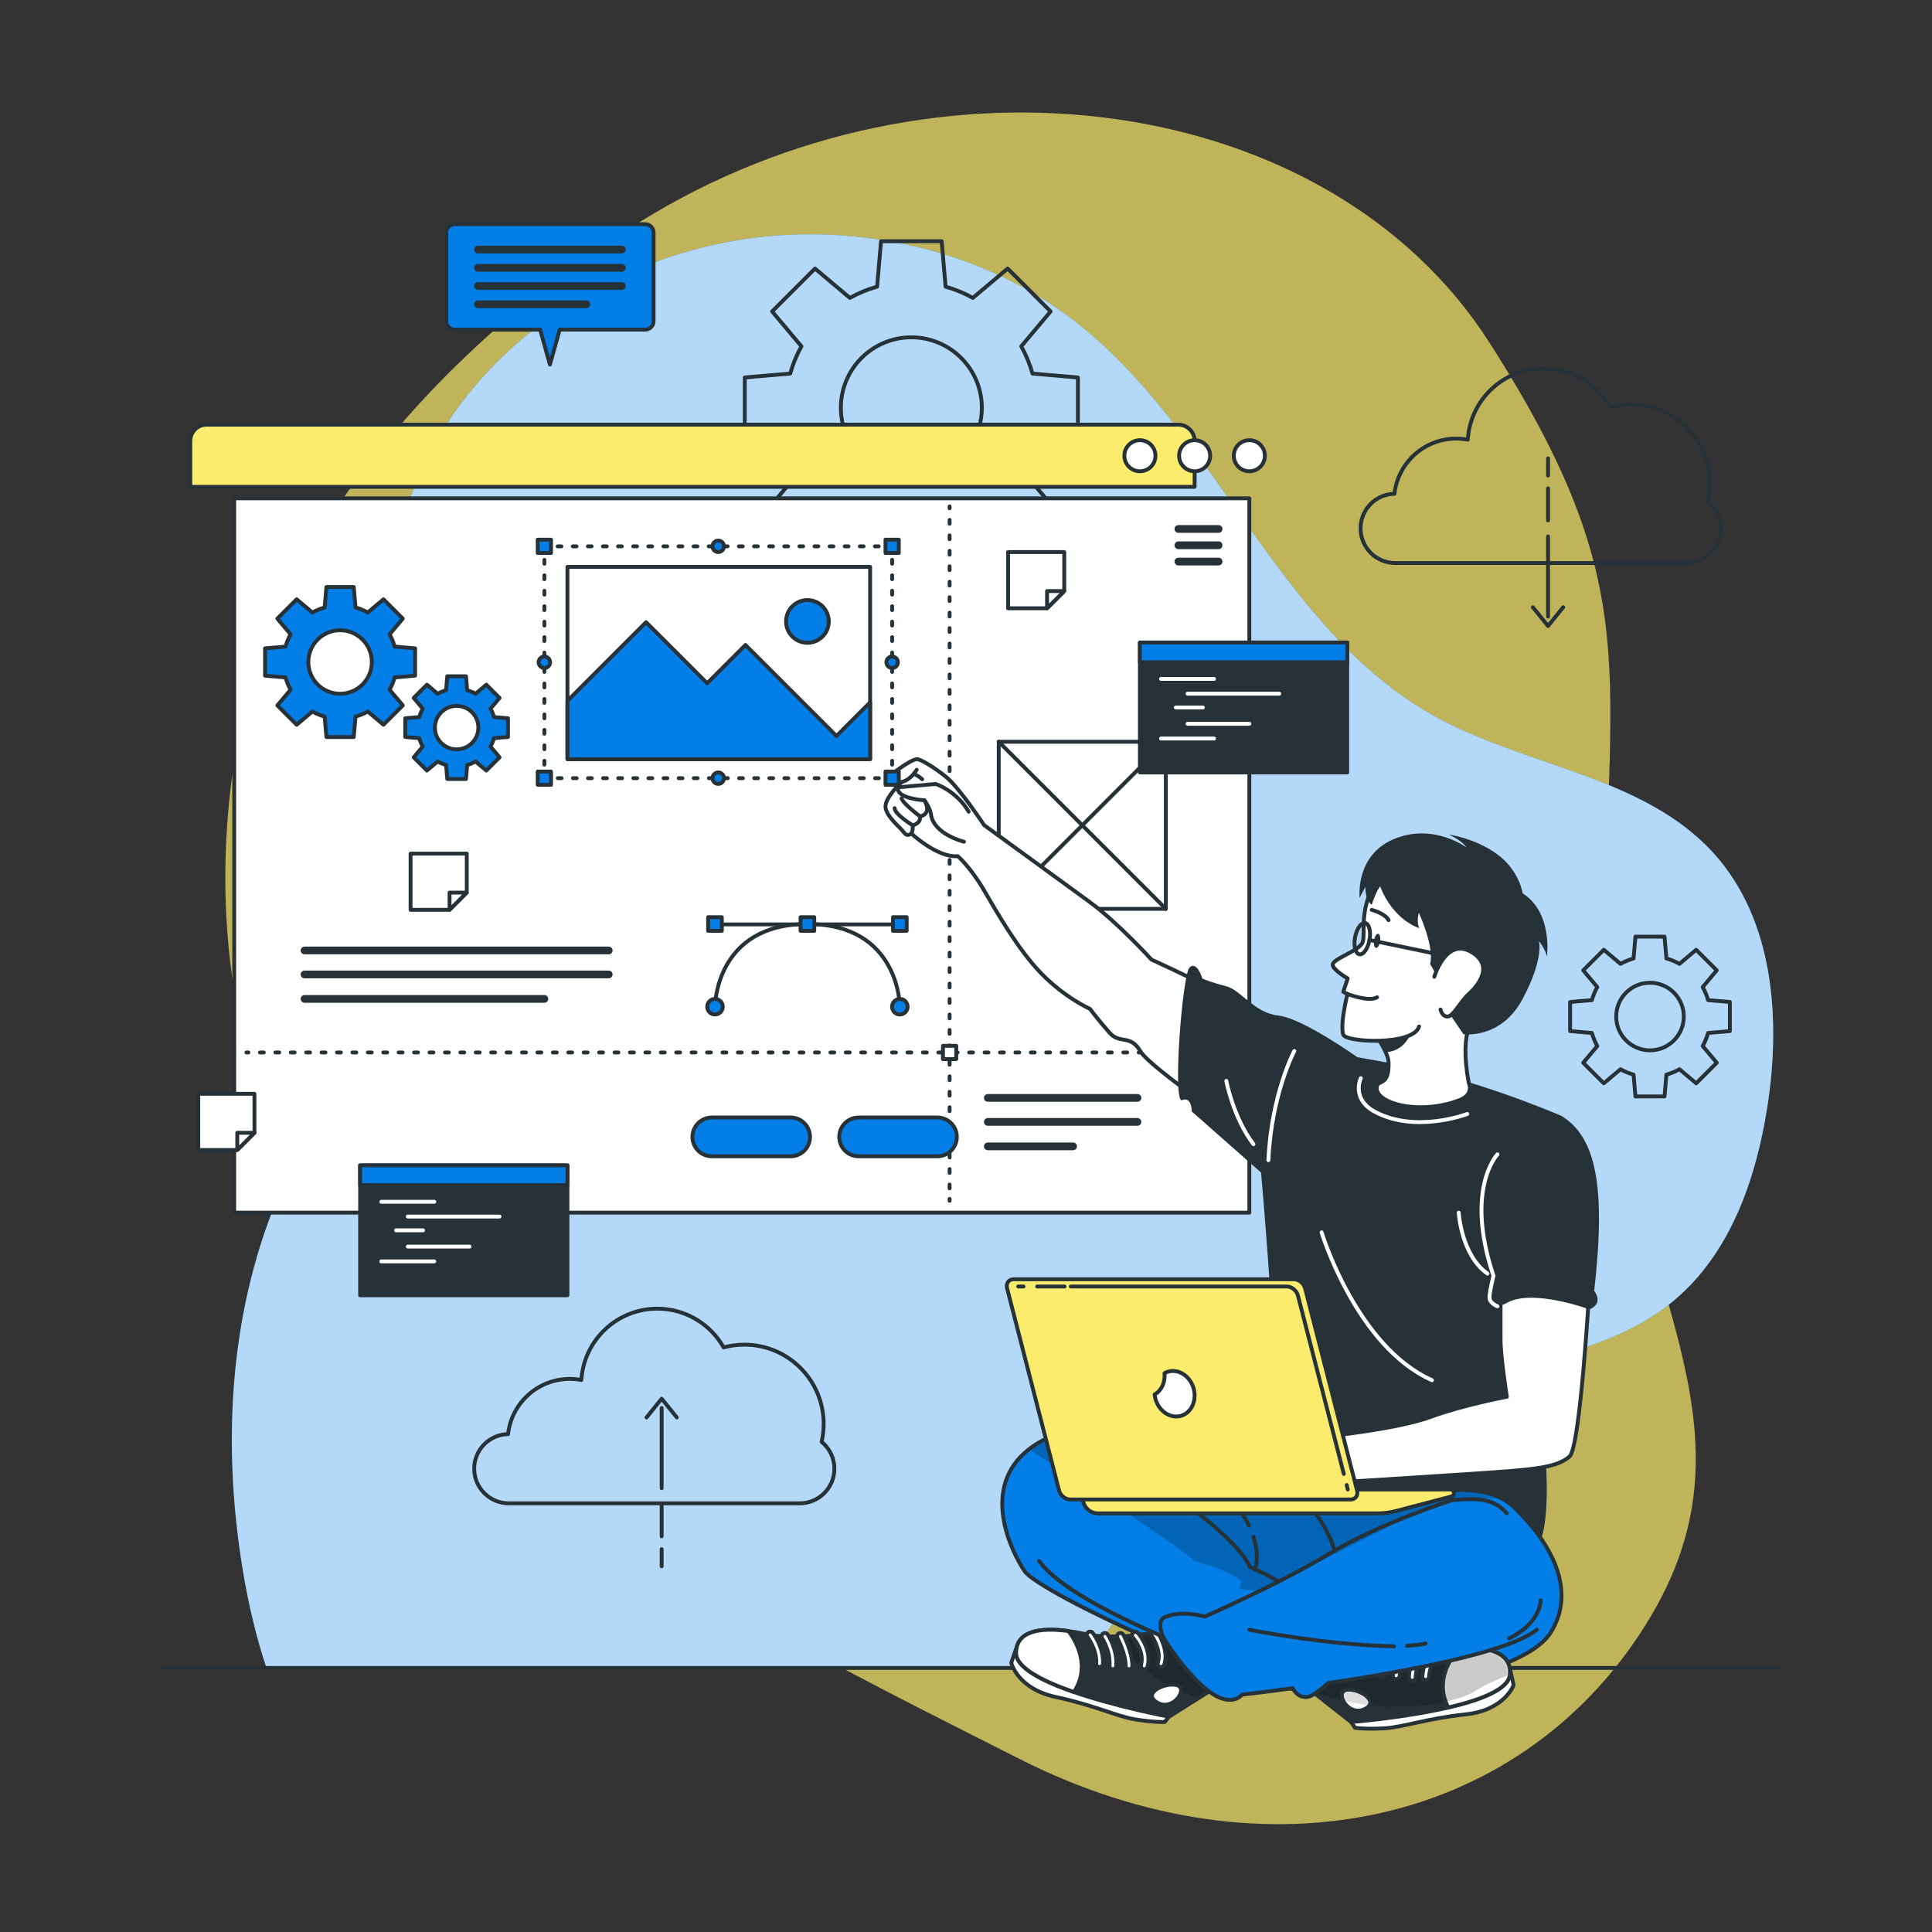 <svg width="500" height="500" viewBox="0 0 500 500" fill="none" xmlns="http://www.w3.org/2000/svg">
<rect x="0" y="0" width="500" height="500" fill="#333333" stroke="none"/>
<path opacity="0.7" d="M67.931 167.086C67.931 167.086 40.054 239.074 79.228 311.589C118.402 384.105 199.107 422.391 263.697 455.137C328.287 487.883 395.358 471.936 427.231 418.299C459.104 364.662 415.386 326.371 415.334 249.881C415.283 173.391 426.781 153.139 385.371 88.517C343.961 23.894 242.312 9.592 165.471 57.521C88.631 105.45 67.931 167.086 67.931 167.086Z" fill="#FCEC6D"/>
<path d="M68.971 431.662H280.185C281.041 430.299 281.903 428.945 282.78 427.611C305.501 393.025 341.876 368.368 381.608 356.802C399.407 351.621 418.69 348.537 432.992 336.743C447.708 324.608 454.467 305.247 457.394 286.399C460.938 263.576 459.021 237.995 443.53 220.864C425.338 200.746 394.86 198.494 371.159 185.306C330.369 162.61 314.555 110.916 277.447 82.597C254.015 64.715 222.355 57.783 194.042 61.703C153.853 67.267 116.037 94.203 104.685 133.665C101.535 144.616 100.274 156.491 101.245 169.076C103.061 192.626 108.127 216.479 103.349 239.609C98.082 265.102 81.495 286.626 71.585 310.697C59.247 340.665 57.548 374.302 62.824 406.278C64.235 414.829 66.207 423.406 68.971 431.662Z" fill="#037EE6"/>
<path opacity="0.7" d="M68.971 431.662H280.185C281.041 430.299 281.903 428.945 282.78 427.611C305.501 393.025 341.876 368.368 381.608 356.802C399.407 351.621 418.69 348.537 432.992 336.743C447.708 324.608 454.467 305.247 457.394 286.399C460.938 263.576 459.021 237.995 443.53 220.864C425.338 200.746 394.86 198.494 371.159 185.306C330.369 162.61 314.555 110.916 277.447 82.597C254.015 64.715 222.355 57.783 194.042 61.703C153.853 67.267 116.037 94.203 104.685 133.665C101.535 144.616 100.274 156.491 101.245 169.076C103.061 192.626 108.127 216.479 103.349 239.609C98.082 265.102 81.495 286.626 71.585 310.697C59.247 340.665 57.548 374.302 62.824 406.278C64.235 414.829 66.207 423.406 68.971 431.662Z" fill="white"/>
<path d="M41.992 431.662H460.308" stroke="#263238" stroke-miterlimit="10" stroke-linecap="round" stroke-linejoin="round"/>
<path d="M278.966 113.389V97.69L267.206 96.677C266.506 94.196 265.533 91.833 264.298 89.63L271.889 80.607L260.789 69.507L251.766 77.098C249.563 75.863 247.2 74.891 244.719 74.19L243.706 62.431H228.007L226.994 74.19C224.513 74.89 222.15 75.863 219.947 77.098L210.924 69.507L199.824 80.607L207.415 89.63C206.18 91.833 205.208 94.196 204.507 96.677L192.748 97.69V113.389L204.507 114.402C205.207 116.883 206.18 119.246 207.415 121.449L199.824 130.472L210.924 141.572L219.947 133.981C222.15 135.216 224.513 136.188 226.994 136.889L228.007 148.648H243.706L244.719 136.889C247.2 136.189 249.563 135.216 251.766 133.981L260.789 141.572L271.889 130.472L264.298 121.449C265.533 119.246 266.505 116.883 267.206 114.402L278.966 113.389ZM235.857 123.782C225.782 123.782 217.615 115.615 217.615 105.54C217.615 95.465 225.782 87.298 235.857 87.298C245.932 87.298 254.099 95.465 254.099 105.54C254.099 115.614 245.931 123.782 235.857 123.782Z" stroke="#263238" stroke-miterlimit="10" stroke-linecap="round" stroke-linejoin="round"/>
<path d="M447.689 266.845V259.316L442.049 258.83C441.713 257.64 441.247 256.507 440.655 255.451L444.296 251.124L438.972 245.801L434.645 249.442C433.589 248.85 432.455 248.383 431.266 248.048L430.78 242.409H423.252L422.766 248.048C421.576 248.384 420.443 248.85 419.387 249.442L415.06 245.801L409.737 251.124L413.377 255.451C412.785 256.507 412.318 257.641 411.983 258.831L406.344 259.317V266.846L411.983 267.332C412.319 268.522 412.785 269.655 413.377 270.711L409.737 275.038L415.06 280.361L419.387 276.721C420.443 277.313 421.577 277.78 422.766 278.115L423.252 283.754H430.78L431.266 278.115C432.456 277.779 433.589 277.313 434.645 276.721L438.972 280.361L444.296 275.038L440.655 270.711C441.247 269.655 441.714 268.521 442.049 267.332L447.689 266.845ZM427.016 271.829C422.184 271.829 418.268 267.912 418.268 263.081C418.268 258.25 422.185 254.333 427.016 254.333C431.848 254.333 435.764 258.25 435.764 263.081C435.764 267.912 431.847 271.829 427.016 271.829Z" stroke="#263238" stroke-miterlimit="10" stroke-linecap="round" stroke-linejoin="round"/>
<path d="M442.029 129.799C442.371 128.313 442.557 126.769 442.557 125.179C442.557 113.84 433.365 104.647 422.026 104.647C420.171 104.647 418.376 104.897 416.667 105.358C413.286 99.375 406.871 95.333 399.509 95.333C389.046 95.333 380.492 103.492 379.853 113.794C378.886 113.613 377.893 113.508 376.874 113.508C368.597 113.508 361.787 119.755 360.882 127.79C356.022 127.895 352.113 131.86 352.113 136.745C352.113 141.696 356.127 145.71 361.078 145.71H436.365C441.316 145.71 445.33 141.696 445.33 136.745C445.33 133.943 444.042 131.443 442.029 129.799Z" stroke="#263238" stroke-miterlimit="10" stroke-linecap="round" stroke-linejoin="round"/>
<path d="M400.633 138.833V159.581" stroke="#263238" stroke-miterlimit="10" stroke-linecap="round" stroke-linejoin="round"/>
<path d="M400.633 126.385V134.684" stroke="#263238" stroke-miterlimit="10" stroke-linecap="round" stroke-linejoin="round"/>
<path d="M400.633 118.63V123.069" stroke="#263238" stroke-miterlimit="10" stroke-linecap="round" stroke-linejoin="round"/>
<path d="M396.713 157.156L400.632 162.006L404.55 157.156" stroke="#263238" stroke-miterlimit="10" stroke-linecap="round" stroke-linejoin="round"/>
<path d="M212.636 373.15C212.978 371.664 213.164 370.12 213.164 368.53C213.164 357.191 203.972 347.998 192.632 347.998C190.778 347.998 188.982 348.248 187.273 348.709C183.892 342.726 177.477 338.684 170.115 338.684C159.652 338.684 151.098 346.843 150.459 357.145C149.492 356.964 148.499 356.859 147.48 356.859C139.203 356.859 132.393 363.106 131.488 371.141C126.628 371.246 122.719 375.211 122.719 380.096C122.719 385.047 126.733 389.061 131.684 389.061H206.971C211.922 389.061 215.936 385.047 215.936 380.096C215.937 377.295 214.65 374.794 212.636 373.15Z" stroke="#263238" stroke-miterlimit="10" stroke-linecap="round" stroke-linejoin="round"/>
<path d="M171.238 385.154V364.406" stroke="#263238" stroke-miterlimit="10" stroke-linecap="round" stroke-linejoin="round"/>
<path d="M171.238 397.602V389.303" stroke="#263238" stroke-miterlimit="10" stroke-linecap="round" stroke-linejoin="round"/>
<path d="M171.238 405.357V400.918" stroke="#263238" stroke-miterlimit="10" stroke-linecap="round" stroke-linejoin="round"/>
<path d="M175.156 366.832L171.238 361.982L167.32 366.832" stroke="#263238" stroke-miterlimit="10" stroke-linecap="round" stroke-linejoin="round"/>
<path d="M309.168 125.989H49.244V114.135C49.244 111.796 51.14 109.899 53.48 109.899H304.932C307.271 109.899 309.168 111.795 309.168 114.135V125.989Z" fill="#FCEC6D" stroke="#263238" stroke-miterlimit="10" stroke-linecap="round" stroke-linejoin="round"/>
<path d="M323.327 128.969H60.615V313.837H323.327V128.969Z" fill="white" stroke="#263238" stroke-miterlimit="10" stroke-linecap="round" stroke-linejoin="round"/>
<path d="M327.351 117.944C327.351 120.166 325.55 121.966 323.329 121.966C321.108 121.966 319.307 120.165 319.307 117.944C319.307 115.722 321.108 113.922 323.329 113.922C325.55 113.922 327.351 115.723 327.351 117.944Z" fill="white" stroke="#263238" stroke-miterlimit="10" stroke-linecap="round" stroke-linejoin="round"/>
<path d="M313.19 117.944C313.19 120.166 311.389 121.966 309.168 121.966C306.946 121.966 305.146 120.165 305.146 117.944C305.146 115.722 306.947 113.922 309.168 113.922C311.389 113.922 313.19 115.723 313.19 117.944Z" fill="white" stroke="#263238" stroke-miterlimit="10" stroke-linecap="round" stroke-linejoin="round"/>
<path d="M299.03 117.944C299.03 120.166 297.229 121.966 295.008 121.966C292.787 121.966 290.986 120.165 290.986 117.944C290.986 115.722 292.787 113.922 295.008 113.922C297.229 113.922 299.03 115.723 299.03 117.944Z" fill="white" stroke="#263238" stroke-miterlimit="10" stroke-linecap="round" stroke-linejoin="round"/>
<path d="M315.37 136.897H304.965" stroke="#263238" stroke-width="2" stroke-miterlimit="10" stroke-linecap="round" stroke-linejoin="round"/>
<path d="M315.37 141.117H304.965" stroke="#263238" stroke-width="2" stroke-miterlimit="10" stroke-linecap="round" stroke-linejoin="round"/>
<path d="M315.37 145.336H304.965" stroke="#263238" stroke-width="2" stroke-miterlimit="10" stroke-linecap="round" stroke-linejoin="round"/>
<path d="M78.812 245.977H157.537" stroke="#263238" stroke-width="2" stroke-miterlimit="10" stroke-linecap="round" stroke-linejoin="round"/>
<path d="M78.812 252.187H157.537" stroke="#263238" stroke-width="2" stroke-miterlimit="10" stroke-linecap="round" stroke-linejoin="round"/>
<path d="M78.812 258.514H140.884" stroke="#263238" stroke-width="2" stroke-miterlimit="10" stroke-linecap="round" stroke-linejoin="round"/>
<path d="M245.758 131.054V131.554" stroke="#263238" stroke-linecap="round" stroke-linejoin="round"/>
<path d="M245.758 134.549V308.779" stroke="#263238" stroke-linecap="round" stroke-linejoin="round" stroke-dasharray="1 3"/>
<path d="M245.758 310.276V310.776" stroke="#263238" stroke-linecap="round" stroke-linejoin="round"/>
<path d="M63.779 272.378H64.279" stroke="#263238" stroke-linecap="round" stroke-linejoin="round"/>
<path d="M67.273 272.378H317.306" stroke="#263238" stroke-linecap="round" stroke-linejoin="round" stroke-dasharray="1 2.99"/>
<path d="M318.805 272.378H319.305" stroke="#263238" stroke-linecap="round" stroke-linejoin="round"/>
<path d="M247.481 270.655H244.035V274.101H247.481V270.655Z" fill="white" stroke="#263238" stroke-miterlimit="10" stroke-linecap="round" stroke-linejoin="round"/>
<path d="M166.972 58.014H117.668C116.466 58.014 115.492 58.988 115.492 60.19V83.135C115.492 84.337 116.466 85.311 117.668 85.311H139.794L142.32 94.355L144.846 85.311H166.972C168.174 85.311 169.148 84.337 169.148 83.135V60.19C169.148 58.989 168.174 58.014 166.972 58.014Z" fill="#037EE6" stroke="#263238" stroke-miterlimit="10" stroke-linecap="round" stroke-linejoin="round"/>
<path d="M123.695 64.584H160.944" stroke="#263238" stroke-width="2" stroke-miterlimit="10" stroke-linecap="round" stroke-linejoin="round"/>
<path d="M123.695 69.303H160.944" stroke="#263238" stroke-width="2" stroke-miterlimit="10" stroke-linecap="round" stroke-linejoin="round"/>
<path d="M123.695 74.022H160.944" stroke="#263238" stroke-width="2" stroke-miterlimit="10" stroke-linecap="round" stroke-linejoin="round"/>
<path d="M123.695 78.742H151.768" stroke="#263238" stroke-width="2" stroke-miterlimit="10" stroke-linecap="round" stroke-linejoin="round"/>
<path d="M146.856 301.594H93.201V335.223H146.856V301.594Z" fill="#263238" stroke="#263238" stroke-miterlimit="10" stroke-linecap="round" stroke-linejoin="round"/>
<path d="M146.856 301.594H93.201V306.707H146.856V301.594Z" fill="#037EE6" stroke="#263238" stroke-miterlimit="10" stroke-linecap="round" stroke-linejoin="round"/>
<path d="M98.678 311.017H112.392" stroke="white" stroke-miterlimit="10" stroke-linecap="round" stroke-linejoin="round"/>
<path d="M105.535 314.841H129.271" stroke="white" stroke-miterlimit="10" stroke-linecap="round" stroke-linejoin="round"/>
<path d="M102.502 318.409H109.491" stroke="white" stroke-miterlimit="10" stroke-linecap="round" stroke-linejoin="round"/>
<path d="M105.535 322.621H121.522" stroke="white" stroke-miterlimit="10" stroke-linecap="round" stroke-linejoin="round"/>
<path d="M98.678 326.445H112.392" stroke="white" stroke-miterlimit="10" stroke-linecap="round" stroke-linejoin="round"/>
<path d="M231.992 239.235H185.926" stroke="#263238" stroke-miterlimit="10" stroke-linecap="round" stroke-linejoin="round"/>
<path d="M232.879 260.536C232.879 260.536 232.879 239.132 208.96 239.132C185.041 239.132 185.041 260.536 185.041 260.536" stroke="#263238" stroke-miterlimit="10" stroke-linecap="round" stroke-linejoin="round"/>
<path d="M232.878 262.551C233.991 262.551 234.893 261.649 234.893 260.536C234.893 259.423 233.991 258.521 232.878 258.521C231.765 258.521 230.863 259.423 230.863 260.536C230.863 261.649 231.765 262.551 232.878 262.551Z" fill="#037EE6" stroke="#263238" stroke-miterlimit="10" stroke-linecap="round" stroke-linejoin="round"/>
<path d="M183.025 260.536C183.025 259.423 183.927 258.521 185.04 258.521C186.153 258.521 187.055 259.423 187.055 260.536C187.055 261.649 186.153 262.551 185.04 262.551C183.927 262.551 183.025 261.649 183.025 260.536Z" fill="#037EE6" stroke="#263238" stroke-miterlimit="10" stroke-linecap="round" stroke-linejoin="round"/>
<path d="M231.107 240.903H234.65V237.36H231.107V240.903Z" fill="#037EE6" stroke="#263238" stroke-miterlimit="10" stroke-linecap="round" stroke-linejoin="round"/>
<path d="M207.186 240.903H210.73V237.36H207.186V240.903Z" fill="#037EE6" stroke="#263238" stroke-miterlimit="10" stroke-linecap="round" stroke-linejoin="round"/>
<path d="M183.27 240.903H186.812V237.36H183.27V240.903Z" fill="#037EE6" stroke="#263238" stroke-miterlimit="10" stroke-linecap="round" stroke-linejoin="round"/>
<path d="M107.434 174.865V167.793L102.136 167.337C101.821 166.219 101.382 165.155 100.826 164.163L104.246 160.098L99.245 155.097L95.18 158.517C94.188 157.961 93.123 157.523 92.006 157.207L91.549 151.909H84.477L84.02 157.207C82.902 157.522 81.838 157.96 80.846 158.517L76.781 155.097L71.78 160.098L75.2 164.163C74.644 165.155 74.206 166.22 73.89 167.338L68.592 167.794V174.866L73.89 175.323C74.205 176.441 74.644 177.505 75.2 178.498L71.78 182.563L76.781 187.564L80.846 184.144C81.838 184.7 82.903 185.138 84.02 185.454L84.477 190.752H91.549L92.006 185.454C93.124 185.139 94.188 184.7 95.181 184.144L99.246 187.564L104.247 182.563L100.827 178.498C101.383 177.506 101.821 176.441 102.137 175.324L107.434 174.865ZM88.014 179.547C83.475 179.547 79.796 175.868 79.796 171.329C79.796 166.79 83.475 163.111 88.014 163.111C92.553 163.111 96.232 166.79 96.232 171.329C96.232 175.868 92.552 179.547 88.014 179.547Z" fill="#037EE6" stroke="#263238" stroke-miterlimit="10" stroke-linecap="round" stroke-linejoin="round"/>
<path d="M131.469 190.728V185.887L127.843 185.574C127.627 184.809 127.327 184.08 126.946 183.401L129.287 180.619L125.864 177.196L123.082 179.537C122.403 179.156 121.674 178.856 120.909 178.64L120.596 175.014H115.755L115.442 178.64C114.677 178.856 113.948 179.156 113.269 179.537L110.486 177.196L107.063 180.619L109.404 183.401C109.023 184.08 108.723 184.809 108.507 185.574L104.881 185.887V190.728L108.507 191.041C108.723 191.806 109.023 192.535 109.404 193.214L107.063 195.996L110.486 199.419L113.268 197.078C113.947 197.459 114.676 197.759 115.441 197.975L115.754 201.601H120.595L120.908 197.975C121.673 197.759 122.402 197.459 123.081 197.078L125.863 199.419L129.286 195.996L126.945 193.213C127.326 192.534 127.626 191.805 127.842 191.04L131.469 190.728ZM118.176 193.933C115.069 193.933 112.551 191.414 112.551 188.308C112.551 185.201 115.07 182.683 118.176 182.683C121.283 182.683 123.801 185.202 123.801 188.308C123.801 191.415 121.283 193.933 118.176 193.933Z" fill="#037EE6" stroke="#263238" stroke-miterlimit="10" stroke-linecap="round" stroke-linejoin="round"/>
<path d="M255.645 284.137H294.37" stroke="#263238" stroke-width="2" stroke-miterlimit="10" stroke-linecap="round" stroke-linejoin="round"/>
<path d="M255.645 290.347H294.37" stroke="#263238" stroke-width="2" stroke-miterlimit="10" stroke-linecap="round" stroke-linejoin="round"/>
<path d="M255.645 296.675H277.717" stroke="#263238" stroke-width="2" stroke-miterlimit="10" stroke-linecap="round" stroke-linejoin="round"/>
<path d="M204.612 299.248H184.223C181.452 299.248 179.205 297.002 179.205 294.231C179.205 291.46 181.451 289.213 184.223 289.213H204.612C207.383 289.213 209.63 291.459 209.63 294.231C209.63 297.002 207.383 299.248 204.612 299.248Z" fill="#037EE6" stroke="#263238" stroke-miterlimit="10" stroke-linecap="round" stroke-linejoin="round"/>
<path d="M242.606 299.248H222.217C219.446 299.248 217.199 297.002 217.199 294.231C217.199 291.46 219.446 289.213 222.217 289.213H242.606C245.377 289.213 247.624 291.459 247.624 294.231C247.623 297.002 245.377 299.248 242.606 299.248Z" fill="#037EE6" stroke="#263238" stroke-miterlimit="10" stroke-linecap="round" stroke-linejoin="round"/>
<path d="M301.714 191.966H258.473V235.207H301.714V191.966Z" fill="white" stroke="#263238" stroke-miterlimit="10" stroke-linecap="round" stroke-linejoin="round"/>
<path d="M258.473 191.966L301.714 235.207" stroke="#263238" stroke-miterlimit="10" stroke-linecap="round" stroke-linejoin="round"/>
<path d="M301.714 191.966L258.473 235.207" stroke="#263238" stroke-miterlimit="10" stroke-linecap="round" stroke-linejoin="round"/>
<path d="M348.664 166.281H295.008V199.91H348.664V166.281Z" fill="#263238" stroke="#263238" stroke-miterlimit="10" stroke-linecap="round" stroke-linejoin="round"/>
<path d="M348.664 166.281H295.008V171.394H348.664V166.281Z" fill="#037EE6" stroke="#263238" stroke-miterlimit="10" stroke-linecap="round" stroke-linejoin="round"/>
<path d="M300.482 175.703H314.197" stroke="white" stroke-miterlimit="10" stroke-linecap="round" stroke-linejoin="round"/>
<path d="M307.34 179.527H331.076" stroke="white" stroke-miterlimit="10" stroke-linecap="round" stroke-linejoin="round"/>
<path d="M304.307 183.095H311.296" stroke="white" stroke-miterlimit="10" stroke-linecap="round" stroke-linejoin="round"/>
<path d="M307.34 187.308H323.327" stroke="white" stroke-miterlimit="10" stroke-linecap="round" stroke-linejoin="round"/>
<path d="M300.482 191.132H314.197" stroke="white" stroke-miterlimit="10" stroke-linecap="round" stroke-linejoin="round"/>
<path d="M275.431 142.88V152.97L270.981 157.42H260.891V142.88H275.431Z" fill="white" stroke="#263238" stroke-miterlimit="10" stroke-linecap="round" stroke-linejoin="round"/>
<path d="M275.43 152.97L270.98 157.42V152.97H275.43Z" fill="white" stroke="#263238" stroke-miterlimit="10" stroke-linecap="round" stroke-linejoin="round"/>
<path d="M120.798 220.915V231.005L116.348 235.455H106.258V220.915H120.798Z" fill="white" stroke="#263238" stroke-miterlimit="10" stroke-linecap="round" stroke-linejoin="round"/>
<path d="M120.798 231.005L116.348 235.455V231.005H120.798Z" fill="white" stroke="#263238" stroke-miterlimit="10" stroke-linecap="round" stroke-linejoin="round"/>
<path d="M65.855 283.077V293.167L61.404 297.617H51.315V283.077H65.855Z" fill="white" stroke="#263238" stroke-miterlimit="10" stroke-linecap="round" stroke-linejoin="round"/>
<path d="M65.854 293.167L61.404 297.617V293.167H65.854Z" fill="white" stroke="#263238" stroke-miterlimit="10" stroke-linecap="round" stroke-linejoin="round"/>
<path d="M247.867 221.575C242.582 222.027 235.855 215.706 235.855 215.706C235.855 215.706 234.826 216.701 233.967 215.465C233.108 214.229 229.379 211.363 229.169 208.88C228.959 206.398 233.364 202.377 233.364 202.377C229.966 203.304 229.608 201.313 229.608 201.313C229.608 201.313 235.319 196.597 237.316 196.471C238.099 196.421 241.504 198.378 244.793 201.023C248.233 203.79 254.688 213.542 254.688 213.542C254.688 213.542 276.542 229.411 282.065 233.474C289.352 238.835 297.99 248.341 297.99 248.341C297.99 248.341 327.01 261.419 334.967 268.607L324.154 294.231C324.154 294.231 297.78 276.561 295.143 272.077C292.506 267.594 289.868 270.291 287.231 267.36C284.594 264.429 282.065 261.081 282.065 261.081C282.065 261.081 275.682 258.286 269.514 251.956C263.346 245.626 257.917 235.945 254.508 230.143C251.098 224.341 247.867 221.575 247.867 221.575Z" fill="white" stroke="#263238" stroke-miterlimit="10" stroke-linecap="round" stroke-linejoin="round"/>
<path d="M249.479 217.836C249.479 217.836 241.614 215.931 240.93 210.739C240.708 209.052 239.242 207.11 239.242 207.11C239.242 207.11 231.896 206.747 232.363 203.757L242.157 202.892C242.157 202.892 247.528 204.647 250.694 210.068" fill="white"/>
<path d="M249.479 217.836C249.479 217.836 241.614 215.931 240.93 210.739C240.708 209.052 239.242 207.11 239.242 207.11C239.242 207.11 231.896 206.747 232.363 203.757L242.157 202.892C242.157 202.892 247.528 204.647 250.694 210.068" stroke="#263238" stroke-miterlimit="10" stroke-linecap="round" stroke-linejoin="round"/>
<path d="M235.855 215.706C235.855 215.706 236.349 215.017 236.186 213.586C236.186 213.586 238.346 213.195 238.105 211.281C238.105 211.281 241.309 210.887 239.241 207.11" stroke="#263238" stroke-miterlimit="10" stroke-linecap="round" stroke-linejoin="round"/>
<path d="M238.105 211.281C238.105 211.281 233.803 208.086 233.314 206.632" stroke="#263238" stroke-miterlimit="10" stroke-linecap="round" stroke-linejoin="round"/>
<path d="M236.188 213.586C236.188 213.586 231.601 210.794 231.52 209.155" stroke="#263238" stroke-miterlimit="10" stroke-linecap="round" stroke-linejoin="round"/>
<path d="M237.234 199.206C237.234 199.206 235.777 201.829 233.363 202.377" stroke="#263238" stroke-miterlimit="10" stroke-linecap="round" stroke-linejoin="round"/>
<path d="M236.512 200.234C236.512 200.234 237.678 200.822 238.671 201.662" stroke="#263238" stroke-miterlimit="10" stroke-linecap="round" stroke-linejoin="round"/>
<path d="M404.116 288.801C404.116 288.801 386.781 281.256 369.215 277.141C351.648 273.026 323.254 269.36 323.254 269.36C323.254 269.36 331.072 349.159 329.014 353.961C326.956 358.762 314.592 374.88 314.592 374.88C314.592 374.88 381.484 400.961 393.144 403.181C404.804 405.402 398.722 364.934 398.722 364.934C398.722 364.934 410.974 313.493 404.116 288.801Z" fill="#263238"/>
<path d="M380.11 280.23C380.11 280.23 381.7 283.26 377.52 284.8C366.69 288.8 355.15 285.27 356.38 281.03C356.85 279.41 359.53 281.03 359.36 274.98C359.34 274.2 359.06 273.29 358.63 272.32C357.97 270.82 356.93 269.18 355.88 267.71C354.05 265.15 352.17 263.08 352.17 263.08C352.17 263.08 369.36 252.11 382.11 263.08C382.11 263.08 377.37 265.48 380.11 280.23Z" fill="white" stroke="#263238" stroke-miterlimit="10" stroke-linecap="round" stroke-linejoin="round"/>
<path d="M401.411 422.36C394.641 433.39 360.291 438.57 341.541 438.08C322.801 437.6 268.841 412.05 265.181 406.64C261.791 401.63 253.461 385.07 266.301 375.06C267.321 374.27 268.461 373.52 269.761 372.82C278.551 368.06 337.011 383.07 337.011 383.07C337.011 383.07 340.631 380.78 341.961 380.95C346.041 381.47 348.931 384.77 357.201 387.12C362.971 388.77 378.721 382.43 388.781 387.88C389.881 388.47 390.901 389.2 391.841 390.1C401.241 399.08 408.171 411.33 401.411 422.36Z" fill="#037EE6"/>
<mask id="mask0_153_2" style="mask-type:luminance" maskUnits="userSpaceOnUse" x="259" y="371" width="146" height="68">
<path d="M401.411 422.36C394.641 433.39 360.291 438.57 341.541 438.08C322.801 437.6 268.841 412.05 265.181 406.64C261.791 401.63 253.461 385.07 266.301 375.06C267.321 374.27 268.461 373.52 269.761 372.82C278.551 368.06 337.011 383.07 337.011 383.07C337.011 383.07 340.631 380.78 341.961 380.95C346.041 381.47 348.931 384.77 357.201 387.12C362.971 388.77 378.721 382.43 388.781 387.88C389.881 388.47 390.901 389.2 391.841 390.1C401.241 399.08 408.171 411.33 401.411 422.36Z" fill="white"/>
</mask>
<g mask="url(#mask0_153_2)">
<path opacity="0.3" d="M388.781 387.88C378.471 387.19 369.281 389.35 362.861 393.14C355.251 397.64 319.311 414.95 319.311 414.95C319.391 413.09 321.391 409.34 321.391 409.34C318.011 406.33 309.171 403.99 309.171 403.99C302.321 398.14 275.141 380.69 266.301 375.06C267.321 374.27 268.461 373.52 269.761 372.82C278.551 368.06 337.011 383.07 337.011 383.07C337.011 383.07 340.631 380.78 341.961 380.95C346.041 381.47 348.931 384.77 357.201 387.12C362.971 388.77 378.721 382.43 388.781 387.88Z" fill="black" fill-opacity="0.7"/>
</g>
<path d="M401.411 422.36C394.641 433.39 360.291 438.57 341.541 438.08C322.801 437.6 268.841 412.05 265.181 406.64C261.791 401.63 253.461 385.07 266.301 375.06C267.321 374.27 268.461 373.52 269.761 372.82C278.551 368.06 337.011 383.07 337.011 383.07C337.011 383.07 340.631 380.78 341.961 380.95C346.041 381.47 348.931 384.77 357.201 387.12C362.971 388.77 378.721 382.43 388.781 387.88C389.881 388.47 390.901 389.2 391.841 390.1C401.241 399.08 408.171 411.33 401.411 422.36Z" stroke="#263238" stroke-miterlimit="10" stroke-linecap="round" stroke-linejoin="round"/>
<path d="M390.866 432.316L391.73 436.086C391.73 436.086 389.431 442.613 379.318 443.678C369.205 444.743 363.221 446.984 358.362 447.276C353.503 447.568 350.673 447.154 350.673 447.154L349.68 445.67L390.866 432.316Z" fill="white" stroke="#263238" stroke-miterlimit="10" stroke-linecap="round" stroke-linejoin="round"/>
<path d="M332.162 431.918L349.678 445.667C349.678 445.667 363.259 444.591 374.796 441.913L374.797 441.904C383.098 439.983 390.345 437.226 390.744 433.45C391.35 427.708 385.214 426.136 377.92 426.36C376.557 426.39 375.16 426.496 373.749 426.643C362.076 427.894 347.24 421.446 347.24 421.446L332.162 431.918Z" fill="#263238"/>
<mask id="mask1_153_2" style="mask-type:luminance" maskUnits="userSpaceOnUse" x="332" y="421" width="59" height="25">
<path d="M332.162 431.918L349.678 445.667C349.678 445.667 363.259 444.591 374.796 441.913L374.797 441.904C383.098 439.983 390.345 437.226 390.744 433.45C391.35 427.708 385.214 426.136 377.92 426.36C376.557 426.39 375.16 426.496 373.749 426.643C362.076 427.894 347.24 421.446 347.24 421.446L332.162 431.918Z" fill="white"/>
</mask>
<g mask="url(#mask1_153_2)">
<path opacity="0.3" d="M390.75 433.323C387.603 434.563 383.694 436.288 381.006 438.117C381.006 438.117 364.735 446.491 339.734 437.866L332.158 431.919L347.242 421.447C347.242 421.447 362.074 427.897 373.751 426.64C375.164 426.493 376.56 426.389 377.921 426.363C385.159 426.137 391.253 427.68 390.75 433.323Z" fill="black" fill-opacity="0.7"/>
</g>
<path d="M332.162 431.918L349.678 445.667C349.678 445.667 363.259 444.591 374.796 441.913L374.797 441.904C383.098 439.983 390.345 437.226 390.744 433.45C391.35 427.708 385.214 426.136 377.92 426.36C376.557 426.39 375.16 426.496 373.749 426.643C362.076 427.894 347.24 421.446 347.24 421.446L332.162 431.918Z" stroke="#263238" stroke-miterlimit="10" stroke-linecap="round" stroke-linejoin="round"/>
<path d="M348.491 437.337C345.333 437.852 348.803 444.311 353.084 442.349C357.365 440.387 351.649 436.822 348.491 437.337Z" fill="white"/>
<mask id="mask2_153_2" style="mask-type:luminance" maskUnits="userSpaceOnUse" x="347" y="437" width="8" height="6">
<path d="M348.491 437.337C345.333 437.852 348.803 444.311 353.084 442.349C357.365 440.387 351.649 436.822 348.491 437.337Z" fill="white"/>
</mask>
<g mask="url(#mask2_153_2)">
<path opacity="0.2" d="M354.419 441.307C352.261 441.047 349.989 440.657 347.614 440.119C347.007 438.853 347.146 437.553 348.49 437.336C351.142 436.903 355.598 439.348 354.419 441.307Z" fill="black" fill-opacity="0.7"/>
</g>
<path d="M348.491 437.337C345.333 437.852 348.803 444.311 353.084 442.349C357.365 440.387 351.649 436.822 348.491 437.337Z" stroke="#263238" stroke-miterlimit="10" stroke-linecap="round" stroke-linejoin="round"/>
<path d="M374.797 441.904C383.098 439.983 390.345 437.226 390.744 433.45C391.35 427.708 385.214 426.136 377.92 426.36C377.601 426.666 370.533 433.503 374.797 441.904Z" fill="white"/>
<mask id="mask3_153_2" style="mask-type:luminance" maskUnits="userSpaceOnUse" x="373" y="426" width="18" height="16">
<path d="M374.797 441.904C383.098 439.983 390.345 437.226 390.744 433.45C391.35 427.708 385.214 426.136 377.92 426.36C377.601 426.666 370.533 433.503 374.797 441.904Z" fill="white"/>
</mask>
<g mask="url(#mask3_153_2)">
<path opacity="0.3" d="M390.751 433.323C387.604 434.563 383.695 436.288 381.007 438.117C381.007 438.117 378.58 439.365 374.159 440.406C371.359 432.708 377.618 426.649 377.921 426.363C385.16 426.137 391.254 427.68 390.751 433.323Z" fill="black" fill-opacity="0.7"/>
</g>
<path d="M374.797 441.904C383.098 439.983 390.345 437.226 390.744 433.45C391.35 427.708 385.214 426.136 377.92 426.36C377.601 426.666 370.533 433.503 374.797 441.904Z" stroke="#263238" stroke-miterlimit="10" stroke-linecap="round" stroke-linejoin="round"/>
<path d="M368.877 434.773C368.894 434.775 368.911 434.776 368.927 434.777C369.406 434.8 369.812 434.431 369.835 433.953C370.009 430.336 372.792 427.39 372.821 427.361C373.152 427.015 373.141 426.467 372.795 426.136C372.45 425.805 371.903 425.816 371.571 426.159C371.438 426.297 368.309 429.59 368.103 433.869C368.081 434.331 368.423 434.725 368.877 434.773Z" fill="white" stroke="#263238" stroke-miterlimit="10" stroke-linecap="round" stroke-linejoin="round"/>
<path d="M365.406 434.981C365.43 434.984 365.456 434.985 365.48 434.985C365.959 434.995 366.355 434.614 366.364 434.136C366.437 430.482 368.991 427.314 369.018 427.282C369.32 426.912 369.266 426.366 368.896 426.063C368.525 425.76 367.982 425.812 367.677 426.183C367.556 426.329 364.714 429.835 364.631 434.102C364.622 434.555 364.964 434.934 365.406 434.981Z" fill="white" stroke="#263238" stroke-miterlimit="10" stroke-linecap="round" stroke-linejoin="round"/>
<path d="M361.258 434.543C361.263 434.543 361.268 434.544 361.273 434.545C361.75 434.587 362.171 434.234 362.213 433.757C362.479 430.719 365.064 426.835 365.09 426.796C365.356 426.398 365.25 425.86 364.853 425.594C364.456 425.326 363.916 425.434 363.651 425.83C363.534 426.004 360.792 430.121 360.486 433.606C360.444 434.076 360.789 434.493 361.258 434.543Z" fill="white" stroke="#263238" stroke-miterlimit="10" stroke-linecap="round" stroke-linejoin="round"/>
<path d="M357.335 434.129C357.412 434.137 357.49 434.135 357.57 434.122C358.042 434.043 358.361 433.596 358.282 433.124C357.666 429.442 361.086 426.288 361.121 426.257C361.475 425.936 361.502 425.388 361.182 425.033C360.862 424.678 360.314 424.65 359.959 424.969C359.789 425.123 355.797 428.782 356.572 433.409C356.638 433.802 356.958 434.089 357.335 434.129Z" fill="white" stroke="#263238" stroke-miterlimit="10" stroke-linecap="round" stroke-linejoin="round"/>
<path d="M353.076 433.104C353.169 433.114 353.265 433.109 353.361 433.086C353.828 432.979 354.119 432.514 354.011 432.047C353.257 428.765 356.493 425.055 356.526 425.019C356.842 424.66 356.809 424.113 356.451 423.795C356.094 423.478 355.546 423.51 355.229 423.868C355.07 424.046 351.367 428.277 352.323 432.436C352.408 432.806 352.719 433.066 353.076 433.104Z" fill="white" stroke="#263238" stroke-miterlimit="10" stroke-linecap="round" stroke-linejoin="round"/>
<path d="M262.972 426.677L261.717 430.335C261.717 430.335 263.317 437.068 273.263 439.188C283.208 441.309 288.924 444.167 293.725 444.967C298.526 445.767 301.384 445.653 301.384 445.653L302.527 444.281L262.972 426.677Z" fill="white" stroke="#263238" stroke-miterlimit="10" stroke-linecap="round" stroke-linejoin="round"/>
<path d="M321.392 432.448L302.529 444.281C302.529 444.281 289.136 441.784 277.944 437.909V437.9C269.891 435.117 262.973 431.615 262.973 427.818C262.973 422.045 269.24 421.126 276.47 422.114C277.822 422.287 279.201 422.539 280.588 422.834C292.066 425.305 307.496 420.45 307.496 420.45L321.392 432.448Z" fill="#263238"/>
<mask id="mask4_153_2" style="mask-type:luminance" maskUnits="userSpaceOnUse" x="262" y="420" width="60" height="25">
<path d="M321.392 432.448L302.529 444.281C302.529 444.281 289.136 441.784 277.944 437.909V437.9C269.891 435.117 262.973 431.615 262.973 427.818C262.973 422.045 269.24 421.126 276.47 422.114C277.822 422.287 279.201 422.539 280.588 422.834C292.066 425.305 307.496 420.45 307.496 420.45L321.392 432.448Z" fill="white"/>
</mask>
<g mask="url(#mask4_153_2)">
<path opacity="0.3" d="M321.392 432.448L310.296 439.409C299.156 436.054 291.909 428.954 287.766 423.536C297.605 423.562 307.496 420.45 307.496 420.45L321.392 432.448Z" fill="black" fill-opacity="0.7"/>
</g>
<path d="M321.392 432.448L302.529 444.281C302.529 444.281 289.136 441.784 277.944 437.909V437.9C269.891 435.117 262.973 431.615 262.973 427.818C262.973 422.045 269.24 421.126 276.47 422.114C277.822 422.287 279.201 422.539 280.588 422.834C292.066 425.305 307.496 420.45 307.496 420.45L321.392 432.448Z" stroke="#263238" stroke-miterlimit="10" stroke-linecap="round" stroke-linejoin="round"/>
<path d="M277.944 437.9C269.891 435.117 262.973 431.615 262.973 427.818C262.973 422.045 269.24 421.126 276.47 422.114C276.756 422.452 283.067 429.994 277.944 437.9Z" fill="white" stroke="#263238" stroke-miterlimit="10" stroke-linecap="round" stroke-linejoin="round"/>
<path d="M284.58 431.431C284.563 431.431 284.546 431.43 284.53 431.429C284.052 431.402 283.686 430.992 283.714 430.515C283.921 426.9 281.462 423.678 281.437 423.646C281.144 423.267 281.213 422.723 281.591 422.43C281.969 422.137 282.512 422.206 282.806 422.581C282.924 422.733 285.689 426.336 285.445 430.612C285.418 431.075 285.037 431.431 284.58 431.431Z" fill="white" stroke="#263238" stroke-miterlimit="10" stroke-linecap="round" stroke-linejoin="round"/>
<path d="M288.009 432.002C287.984 432.002 287.959 432.001 287.935 431.999C287.458 431.958 287.104 431.539 287.145 431.062C287.457 427.421 285.249 424.002 285.226 423.967C284.964 423.567 285.075 423.03 285.475 422.767C285.876 422.505 286.41 422.614 286.675 423.014C286.78 423.172 289.238 426.957 288.873 431.209C288.833 431.661 288.454 432.002 288.009 432.002Z" fill="white" stroke="#263238" stroke-miterlimit="10" stroke-linecap="round" stroke-linejoin="round"/>
<path d="M292.181 432.002C292.176 432.002 292.171 432.002 292.166 432.002C291.688 431.993 291.306 431.598 291.314 431.12C291.368 428.071 289.206 423.937 289.184 423.895C288.961 423.472 289.123 422.948 289.546 422.724C289.968 422.499 290.494 422.663 290.717 423.085C290.815 423.27 293.109 427.652 293.048 431.15C293.04 431.624 292.653 432.002 292.181 432.002Z" fill="white" stroke="#263238" stroke-miterlimit="10" stroke-linecap="round" stroke-linejoin="round"/>
<path d="M296.126 432.002C296.049 432.002 295.971 431.992 295.893 431.971C295.432 431.842 295.162 431.365 295.289 430.903C296.289 427.306 293.218 423.81 293.187 423.776C292.869 423.42 292.899 422.872 293.255 422.553C293.611 422.234 294.158 422.263 294.478 422.618C294.631 422.789 298.216 426.847 296.96 431.367C296.854 431.751 296.505 432.002 296.126 432.002Z" fill="white" stroke="#263238" stroke-miterlimit="10" stroke-linecap="round" stroke-linejoin="round"/>
<path d="M300.468 431.431C300.375 431.431 300.279 431.416 300.186 431.384C299.733 431.228 299.493 430.736 299.648 430.283C300.743 427.098 297.914 423.069 297.885 423.03C297.608 422.64 297.699 422.099 298.088 421.821C298.476 421.543 299.017 421.633 299.296 422.022C299.435 422.216 302.674 426.813 301.286 430.847C301.163 431.205 300.827 431.431 300.468 431.431Z" fill="white" stroke="#263238" stroke-miterlimit="10" stroke-linecap="round" stroke-linejoin="round"/>
<path d="M304.583 436.122C307.67 436.966 303.54 443.025 299.489 440.624C295.438 438.223 301.497 435.278 304.583 436.122Z" fill="white" stroke="#263238" stroke-miterlimit="10" stroke-linecap="round" stroke-linejoin="round"/>
<path d="M268.918 403.986C273.555 410.478 287.28 417.645 300.96 423.561C302.431 425.992 305.425 430.539 309.538 434.769C317.959 443.43 321.392 438.578 321.392 438.578C321.392 438.578 326.71 437.981 334.565 436.905C335.087 437.913 336.28 439.493 338.535 439.137C339.557 438.976 341.523 437.515 343.741 435.587C363.568 432.602 390.482 427.625 397.749 421.77" fill="#037EE6"/>
<path d="M268.918 403.986C273.555 410.478 287.28 417.645 300.96 423.561C302.431 425.992 305.425 430.539 309.538 434.769C317.959 443.43 321.392 438.578 321.392 438.578C321.392 438.578 326.71 437.981 334.565 436.905C335.087 437.913 336.28 439.493 338.535 439.137C339.557 438.976 341.523 437.515 343.741 435.587C363.568 432.602 390.482 427.625 397.749 421.77" stroke="#263238" stroke-miterlimit="10" stroke-linecap="round" stroke-linejoin="round"/>
<path d="M389.975 391.64C386.546 387.868 383.116 387.696 375.914 388.211C375.914 388.211 357.125 394.169 344.02 402.1C330.916 410.031 311.783 418.364 311.783 418.364C311.783 418.364 305.953 416.675 301.897 418.364C301.897 418.364 299.048 418.585 300.957 423.562" stroke="#263238" stroke-miterlimit="10" stroke-linecap="round" stroke-linejoin="round"/>
<path d="M398.72 414.167C398.72 414.167 398.816 419.977 390.58 424" stroke="#263238" stroke-miterlimit="10" stroke-linecap="round" stroke-linejoin="round"/>
<path d="M307.84 389.926C307.84 389.926 320.851 399.329 323.444 405.53C323.444 405.53 328.446 407.659 330.832 409.338" stroke="#263238" stroke-miterlimit="10" stroke-linecap="round" stroke-linejoin="round"/>
<path d="M324.389 397.742C325.263 400.444 325.591 403.379 324.846 406.151" stroke="#263238" stroke-miterlimit="10" stroke-linecap="round" stroke-linejoin="round"/>
<path d="M321.391 391.64C322.104 392.666 322.716 393.763 323.253 394.891" stroke="#263238" stroke-miterlimit="10" stroke-linecap="round" stroke-linejoin="round"/>
<path d="M339.906 390.783C339.906 390.783 344.256 396.597 345.339 401.32" stroke="#263238" stroke-miterlimit="10" stroke-linecap="round" stroke-linejoin="round"/>
<path d="M364.135 425.939C365.753 425.835 367.368 425.657 368.96 425.345" stroke="#263238" stroke-miterlimit="10" stroke-linecap="round" stroke-linejoin="round"/>
<path d="M323.328 421.77C335.201 424.038 348.204 425.772 360.724 426.064" stroke="#263238" stroke-miterlimit="10" stroke-linecap="round" stroke-linejoin="round"/>
<path d="M411.318 333.588C411.318 333.588 408.969 374.537 406.2 376.937C403.431 379.337 399.059 380.024 390.785 380.709C382.511 381.395 345.937 383.643 345.937 383.643L342.025 371.89C342.025 371.89 361.474 369.916 370.107 366.739C378.739 363.562 389.976 361.481 389.976 361.481C389.976 361.481 388.342 351.168 388.342 346.734C388.342 342.3 388.342 331.007 388.342 325.851" fill="white"/>
<path d="M411.318 333.588C411.318 333.588 408.969 374.537 406.2 376.937C403.431 379.337 399.059 380.024 390.785 380.709C382.511 381.395 345.937 383.643 345.937 383.643L342.025 371.89C342.025 371.89 361.474 369.916 370.107 366.739C378.739 363.562 389.976 361.481 389.976 361.481C389.976 361.481 388.342 351.168 388.342 346.734C388.342 342.3 388.342 331.007 388.342 325.851" stroke="#263238" stroke-miterlimit="10" stroke-linecap="round" stroke-linejoin="round"/>
<path d="M404.116 288.801C413.034 294.288 415.664 306.977 412.577 334.069C412.577 334.069 415.21 337.27 411.32 338.87C411.32 338.87 396.755 333.423 389.977 337.175C383.199 340.927 384.958 331.987 384.958 331.987C384.958 331.987 382.17 307.066 388.343 302.563" fill="#263238"/>
<path d="M387.543 298.747C387.543 298.747 378.969 307.664 386.514 330.183C386.514 330.183 385.466 334.28 385.476 335.784C385.486 337.289 387.543 338.07 387.543 338.07" stroke="white" stroke-miterlimit="10" stroke-linecap="round" stroke-linejoin="round"/>
<path d="M377.518 313.836C377.518 313.836 378.143 324.81 384.957 329.611" stroke="white" stroke-miterlimit="10" stroke-linecap="round" stroke-linejoin="round"/>
<path d="M379.722 288.296C379.722 288.296 366.434 293.388 355.859 287.75C349.591 284.409 352.174 279.036 352.174 279.036" stroke="white" stroke-miterlimit="10" stroke-linecap="round" stroke-linejoin="round"/>
<path d="M284.151 391.659H356.489C358.123 391.659 359.751 391.449 361.331 391.034L375.598 387.291C376.004 387.184 376.287 386.817 376.287 386.397C376.287 385.887 375.873 385.473 375.363 385.473H281.162C280.652 385.473 280.238 385.887 280.238 386.397V387.746C280.239 389.908 281.991 391.659 284.151 391.659Z" fill="#FCEC6D" stroke="#263238" stroke-miterlimit="10" stroke-linecap="round" stroke-linejoin="round"/>
<path d="M276.979 388.065H349.519C350.785 388.065 351.543 387.022 351.212 385.736L337.754 333.407C337.423 332.121 336.129 331.078 334.863 331.078H262.323C261.057 331.078 260.299 332.121 260.63 333.407L274.088 385.736C274.419 387.022 275.713 388.065 276.979 388.065Z" fill="#FCEC6D" stroke="#263238" stroke-miterlimit="10" stroke-linecap="round" stroke-linejoin="round"/>
<path d="M264.881 332.94H263.51" stroke="#263238" stroke-miterlimit="10" stroke-linecap="round" stroke-linejoin="round"/>
<path d="M275.514 332.94H268.426" stroke="#263238" stroke-miterlimit="10" stroke-linecap="round" stroke-linejoin="round"/>
<path d="M347.776 381.448L335.9 335.269C335.569 333.983 334.275 332.94 333.009 332.94H277.115" stroke="#263238" stroke-miterlimit="10" stroke-linecap="round" stroke-linejoin="round"/>
<path d="M348.81 385.474L348.514 384.321" stroke="#263238" stroke-miterlimit="10" stroke-linecap="round" stroke-linejoin="round"/>
<path d="M298.812 360.89C298.859 361.304 298.94 361.722 299.066 362.144C299.992 365.294 302.943 367.208 305.654 366.41C308.365 365.612 309.815 362.407 308.889 359.256C307.954 356.098 305.003 354.193 302.292 354.991C301.971 355.088 301.663 355.218 301.376 355.38C301.608 357.71 300.602 359.888 298.812 360.89Z" fill="white" stroke="#263238" stroke-miterlimit="10" stroke-linecap="round" stroke-linejoin="round"/>
<path d="M330.833 262.824C324.554 262.138 321.125 256.174 317.352 255.241C313.58 254.308 311.167 253.251 311.167 253.251C311.167 253.251 309.866 248.706 307.921 250.293C305.977 251.88 303.407 285.787 305.921 284.722C308.435 283.658 308.435 287.658 308.435 287.658L331.748 308.206L351.289 273.604C351.289 273.604 337.112 263.51 330.833 262.824Z" fill="#263238"/>
<path d="M140.885 141.893V141.393H141.385" stroke="#263238" stroke-linecap="round" stroke-linejoin="round"/>
<path d="M144.318 141.393H228.917" stroke="#263238" stroke-linecap="round" stroke-linejoin="round" stroke-dasharray="0.98 2.93"/>
<path d="M230.385 141.393H230.885V141.893" stroke="#263238" stroke-linecap="round" stroke-linejoin="round"/>
<path d="M230.885 144.893V199.393" stroke="#263238" stroke-linecap="round" stroke-linejoin="round" stroke-dasharray="1 3"/>
<path d="M230.885 200.893V201.393H230.385" stroke="#263238" stroke-linecap="round" stroke-linejoin="round"/>
<path d="M227.451 201.393H142.852" stroke="#263238" stroke-linecap="round" stroke-linejoin="round" stroke-dasharray="0.98 2.93"/>
<path d="M141.385 201.393H140.885V200.893" stroke="#263238" stroke-linecap="round" stroke-linejoin="round"/>
<path d="M140.885 197.893V143.393" stroke="#263238" stroke-linecap="round" stroke-linejoin="round" stroke-dasharray="1 3"/>
<path d="M185.884 142.877C186.704 142.877 187.368 142.213 187.368 141.393C187.368 140.573 186.704 139.909 185.884 139.909C185.065 139.909 184.4 140.573 184.4 141.393C184.4 142.213 185.065 142.877 185.884 142.877Z" fill="#037EE6" stroke="#263238" stroke-miterlimit="10" stroke-linecap="round" stroke-linejoin="round"/>
<path d="M140.884 172.877C141.704 172.877 142.368 172.213 142.368 171.393C142.368 170.573 141.704 169.909 140.884 169.909C140.065 169.909 139.4 170.573 139.4 171.393C139.4 172.213 140.065 172.877 140.884 172.877Z" fill="#037EE6" stroke="#263238" stroke-miterlimit="10" stroke-linecap="round" stroke-linejoin="round"/>
<path d="M185.884 202.877C186.704 202.877 187.368 202.213 187.368 201.393C187.368 200.573 186.704 199.909 185.884 199.909C185.065 199.909 184.4 200.573 184.4 201.393C184.4 202.213 185.065 202.877 185.884 202.877Z" fill="#037EE6" stroke="#263238" stroke-miterlimit="10" stroke-linecap="round" stroke-linejoin="round"/>
<path d="M230.884 172.877C231.704 172.877 232.368 172.213 232.368 171.393C232.368 170.573 231.704 169.909 230.884 169.909C230.065 169.909 229.4 170.573 229.4 171.393C229.4 172.213 230.065 172.877 230.884 172.877Z" fill="#037EE6" stroke="#263238" stroke-miterlimit="10" stroke-linecap="round" stroke-linejoin="round"/>
<path d="M232.608 199.67H229.162V203.116H232.608V199.67Z" fill="#037EE6" stroke="#263238" stroke-miterlimit="10" stroke-linecap="round" stroke-linejoin="round"/>
<path d="M232.608 139.67H229.162V143.116H232.608V139.67Z" fill="#037EE6" stroke="#263238" stroke-miterlimit="10" stroke-linecap="round" stroke-linejoin="round"/>
<path d="M142.608 199.67H139.162V203.116H142.608V199.67Z" fill="#037EE6" stroke="#263238" stroke-miterlimit="10" stroke-linecap="round" stroke-linejoin="round"/>
<path d="M142.608 139.67H139.162V143.116H142.608V139.67Z" fill="#037EE6" stroke="#263238" stroke-miterlimit="10" stroke-linecap="round" stroke-linejoin="round"/>
<path d="M225.187 146.7H146.857V196.47H225.187V146.7Z" fill="white" stroke="#263238" stroke-miterlimit="10" stroke-linecap="round" stroke-linejoin="round"/>
<path d="M225.187 181.769L216.479 190.477L192.922 166.92L183.01 176.831L167.205 161.026L146.857 181.374V196.47H225.187V181.769Z" fill="#037EE6" stroke="#263238" stroke-miterlimit="10" stroke-linecap="round" stroke-linejoin="round"/>
<path d="M208.96 166.357C212.014 166.357 214.49 163.881 214.49 160.827C214.49 157.773 212.014 155.297 208.96 155.297C205.906 155.297 203.43 157.773 203.43 160.827C203.43 163.881 205.906 166.357 208.96 166.357Z" fill="#037EE6" stroke="#263238" stroke-miterlimit="10" stroke-linecap="round" stroke-linejoin="round"/>
<path d="M334.967 271.992C334.967 271.992 329.02 283.162 328.264 300.254" stroke="white" stroke-miterlimit="10" stroke-linecap="round" stroke-linejoin="round"/>
<path d="M317.363 279.732C317.363 279.732 319.153 289.23 324.39 296.115" stroke="white" stroke-miterlimit="10" stroke-linecap="round" stroke-linejoin="round"/>
<path d="M342.025 318.928C342.025 318.928 351.009 348.486 370.581 357.193" stroke="white" stroke-miterlimit="10" stroke-linecap="round" stroke-linejoin="round"/>
<path d="M365.681 265.42C365.681 265.42 364.831 271.87 358.631 272.32C357.971 270.82 356.931 269.18 355.881 267.71C359.991 266.39 365.681 265.42 365.681 265.42Z" fill="#263238"/>
<path d="M378.891 265.875C378.891 265.875 389.261 267.142 393.602 253.223C397.943 239.304 394.532 228.813 377.367 223.761C367.85 220.96 358.334 223.214 354.904 230.416C351.964 236.591 353.353 241.722 352.675 243.792C351.917 246.107 344.901 248.078 344.902 249.668C344.903 250.985 348.789 253.223 348.789 253.223L347.646 256.68L348.723 257.252C348.723 257.252 346.731 265.044 347.646 267.788C348.315 269.794 365.879 270.627 367.251 265.654" fill="white"/>
<path d="M378.891 265.875C378.891 265.875 389.261 267.142 393.602 253.223C397.943 239.304 394.532 228.813 377.367 223.761C367.85 220.96 358.334 223.214 354.904 230.416C351.964 236.591 353.353 241.722 352.675 243.792C351.917 246.107 344.901 248.078 344.902 249.668C344.903 250.985 348.789 253.223 348.789 253.223L347.646 256.68L348.723 257.252C348.723 257.252 346.731 265.044 347.646 267.788C348.315 269.794 365.879 270.627 367.251 265.654" stroke="#263238" stroke-miterlimit="10" stroke-linecap="round" stroke-linejoin="round"/>
<path d="M354.99 235.474C354.99 235.474 358.419 236.331 359.362 238.132" stroke="#263238" stroke-miterlimit="10" stroke-linecap="round" stroke-linejoin="round"/>
<path d="M355.597 243.375C355.449 244.382 355.681 245.25 356.114 245.314C356.547 245.378 357.018 244.613 357.166 243.605C357.314 242.598 357.082 241.73 356.649 241.666C356.216 241.603 355.745 242.368 355.597 243.375Z" fill="#263238"/>
<path d="M348.723 257.251C348.723 257.251 354.305 259.394 356.384 258.099" stroke="#263238" stroke-miterlimit="10" stroke-linecap="round" stroke-linejoin="round"/>
<path d="M350.685 242.582C350.27 244.817 350.77 246.783 351.802 246.975C352.834 247.167 354.007 245.51 354.422 243.276C354.837 241.041 354.337 239.074 353.305 238.883C352.273 238.691 351.1 240.347 350.685 242.582Z" stroke="#263238" stroke-miterlimit="10" stroke-linecap="round" stroke-linejoin="round"/>
<path d="M394.057 231.187C394.057 231.187 393.257 225.357 387.541 221.127C381.825 216.897 374.966 215.983 374.966 215.983C374.966 215.983 378.281 217.43 379.539 219.336C379.539 219.336 370.965 212.897 360.791 217.127C350.617 221.357 351.874 232.349 351.874 232.349L353.36 229.473C353.36 229.473 353.188 232.902 354.989 234.16C354.989 234.16 356.075 230.845 357.175 229.359C357.175 229.359 359.876 237.475 367.306 240.219C367.306 240.219 366.506 238.619 367.192 236.218C367.192 236.218 371.305 245.135 370.106 249.478L371.422 251.764C371.422 251.764 376.151 246.972 379.995 250.964C382.204 253.258 375.765 261.938 374.851 261.938L378.738 267.654C378.738 267.654 388.455 269.039 394.056 258.515C399.657 247.992 398.286 243.491 398.286 243.491C398.286 243.491 400.115 246.049 400.344 247.535C400.344 247.535 401.944 236.217 394.057 231.187Z" fill="#263238"/>
<path d="M371.195 252.792C371.195 252.792 374.177 242.706 380.574 246.263C386.971 249.82 382.398 255.193 380.112 257.25C377.826 259.308 376.111 263.08 374.625 263.08C373.139 263.08 372.796 261.251 372.796 261.251" fill="white"/>
<path d="M371.195 252.792C371.195 252.792 374.177 242.706 380.574 246.263C386.971 249.82 382.398 255.193 380.112 257.25C377.826 259.308 376.111 263.08 374.625 263.08C373.139 263.08 372.796 261.251 372.796 261.251" stroke="#263238" stroke-miterlimit="10" stroke-linecap="round" stroke-linejoin="round"/>
<path d="M354.422 243.276L372.224 246.971" stroke="#263238" stroke-miterlimit="10" stroke-linecap="round" stroke-linejoin="round"/>
</svg>

